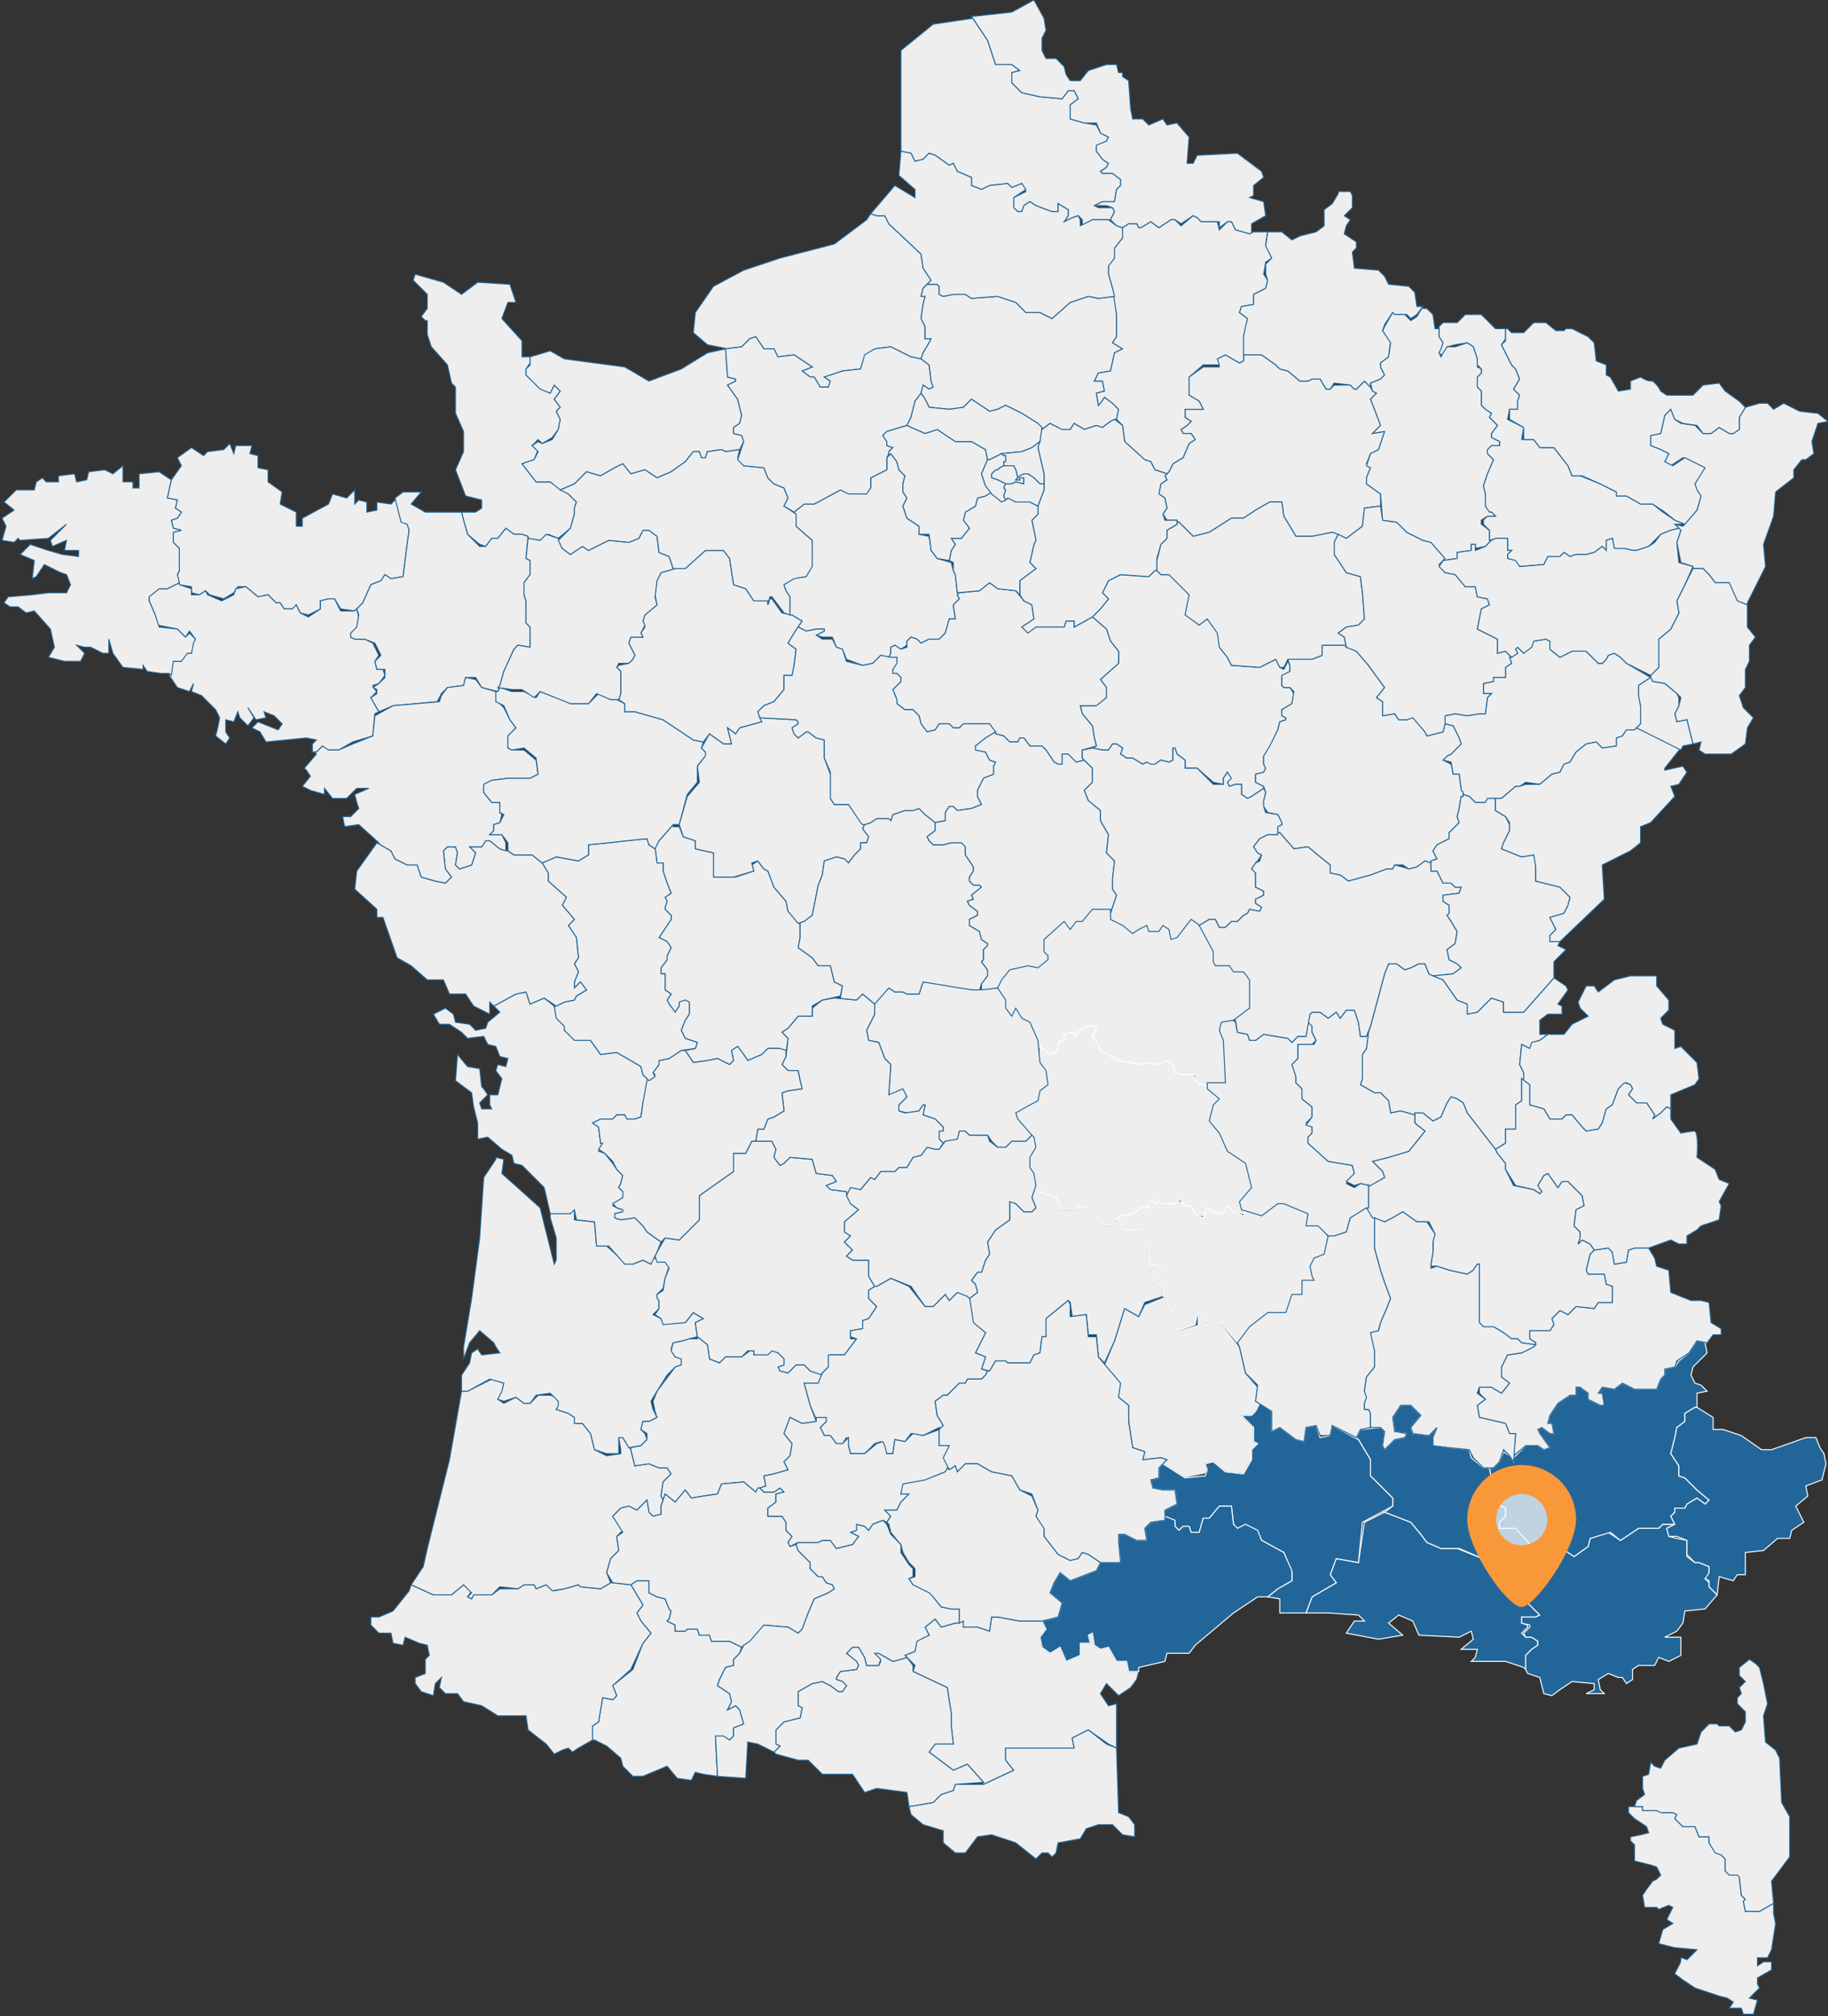 <?xml version="1.0" encoding="UTF-8"?> <svg xmlns="http://www.w3.org/2000/svg" xmlns:xlink="http://www.w3.org/1999/xlink" version="1.1" id="Calque_1" x="0px" y="0px" viewBox="0 0 907 1000" style="enable-background:new 0 0 907 1000;" xml:space="preserve"><rect x="0" y="0" width="907" height="1000" fill="#333333" stroke="none"/> <style type="text/css"> .st0{fill:#EEEEEE;stroke:#226699;stroke-width:0.5;} .st1{fill:#226699;stroke:#FFFFFF;stroke-width:0.5;} .st2{fill:#EEEEEE;stroke:#FFFFFF;stroke-width:0.5;} .st3{opacity:0.71;fill:#FFFFFF;} .st4{fill:#F89838;} </style> <path id="dep_2a" class="st0" d="M808,896v3l3,3l6,4l1,3l-4,1l-5,1v2l2,2v8l8,2l3,1l2,4l-2,2l-2,1l-3,4l-2,3l1,6h6l1,1l5-2l2,1l-3,6 l3,2l-5,3l-2,7l8,2l11,1l-5,5c0,0-2-1-3-1v1c0,2-3,6-3,7l4,3l6,4l12,4l4,1l3,2l-2,3h6l1,3h5l2-7l-4-1l5-5l-1-2v-3l7-4v-4h-4l-3,2v-4 h5l2-4l2-13l-1-5v-5l-7,4h-7l-1-5l1-1l-2-2l-1-9l-1-2h-4l-2-1v-6l-2-2l-2-1l-4-5v-3h-5l-2-5h-6l-4-4l1-2l-2-1h-5l-2-1h-8v-2h-4H808z "></path> <path id="dep_2b" class="st0" d="M868,823l-5,4v4l3,3l-3,3l1,3l-2,2v3l4,4v5l-2,4l-3,1l-3-3h-5l-1-1h-4l-4,4l-2,6l-9,2l-7,6l-2,4 l-3-1l-2-2l-1,6l-3,1v6l1,3l-4,3l-1,3h4v2h7l2,1h6l2,1l-1,2l4,4h6l2,5h5v3l3,5l3,1l2,2v6l2,2h4l1,1l1,9l2,2l-1,1l1,5h7l7-4l-1-11 l9-12v-20l-4-7l-1-22l-2-4l-5-4l-1-13l2-6l-2-10l-2-8l-2-2L868,823z"></path> <path id="dep_13" class="st1" d="M687,750l-10,5l-3,20l-11-2l-3,8l3,4l-12,7l-3,8h11l15,1l3,3h-5l-4,6l16,3l12-2l-7-6l5-4l7,3l3,7 l20,1l6-3l1,4l-6,5h8l-1,4l-2,2h17l9,3l1,1v-7l3-3l3-2v-2l-3-2h-3l-2-2l3-3v-1l-3-1v-3h7l2-1l-6-6v-7l-4-3l3-7l8-5l-6-4l-4,3l-10,3 l-7-1l-15-6h-8l-7-3l-3-4l-5-6L687,750h-1H687z"></path> <path id="dep_84" class="st1" d="M700,697h-5l-4,6l1,7l6,1l-1,2l-5,1l-5,5l-1-2l1-7l-2-2l-10,1l-2,4l1,1l6,10v8l11,11v4l-4,3l13,5 l5,6l3,4l7,3h9l14,6l8,1l9-3l4-3l1-2l-7-9h-9v-3l3-3v-4l-6-3l-1-5l4-2v-4l-4-1l-1-5h-3l-6-5l-1-4l-10-1l-7-1l-1-4l2-5l-4,4l-8-1 l-1-3l5-6L700,697z"></path> <path id="dep_83" class="st1" d="M831,756h-6l-2,2h-10l-9,6l-6-4l-9,3l-1,4l-7,5l-12-8l-9,3l-1,2l7,4l-8,6l-4,6l4,3v7l6,6l-2,1h-7v3 l4,1v1l-3,3l1,2h3l3,2v2l-3,2l-3,3v7l1,2l6,2l2,8l4,1l4-3l6-4l11,1v3l-4,2h9l-2-2l-1-5l5-3l5,2h2l2,3l3-2v-5l3-2h8l2-4l5,2l6-3v-9 h-8l6-3l3-4l1-6l10-1l6-7l-4-4v-2l-2-2l2-2v-4l-5-2h-2l-4-3v-8l-5-1l-4-1l-1-4L831,756z"></path> <path id="dep_04" class="st1" d="M842,665l-4,6l-5,4l-2,3l-5,1v3l-2,2l-2,5h-11l-6-3l-4,3l-6-1l-2,3h2v6h-1l-6-3v-3l-4-3h-2v4h-3 l-6,4l-4,6l-1,4h2l1,5h-2l-4-3l-2,1l1,2l5,7l-3,1l-3-2h-6l-6,6v2l-2-3l-3-2l-2,5l-3,3h-2l1,5l4,1v4l-4,2l1,5l6,3v4l-3,3v3h8l8,9l9-3 l12,8l7-5l1-4l10-3l5,4l9-6h10l2-2h6l-2-4l2-2v-2h5l1-2l5-3l4,3l2-2l-6-5l-6-6l-3-1v-5l-4-6l2-8l1-5l4-3v-4l5-3h1v-7l5-1l-3-3l-3-1 l-2-4l1-4l7-7l-1-5h1L842,665z"></path> <path id="dep_06" class="st1" d="M842,698h-1l-5,3v4l-4,3l-1,5l-2,8l4,6v5l3,1l6,6l6,5l-2,2l-4-3l-5,3l-1,2h-5v2l-2,2l2,4l-4,2l1,4 h4l5,2v7l4,4h2l5,2v3l-2,3l2,1v3l4,4l1-9l7,2l2-3h4v-11l9-1l7-6h6l1-4l6-4l-4-8l6-5l-1-5l8-3l2-8l-1-5l-2-3l-2-5h-5l-17,6h-5l-10-7 l-9-3h-5v-6L842,698z"></path> <path id="dep_05" class="st0" d="M811,619l-3,1l-1,6l-6,1l-1-6l-2-2l-7,1l-2,2l-2,8l1,2h8l1,5l3,1v8h-7l-2,3l-9-1l-4,4l-4-2l-4,4 l1,3l-2,3h-10v4l3,2l-1,2l-6,3l-7,1l-3,6v5l4,3l-4,5l-5-3h-6v3l3,3l-4,3l1,6l13,3l2,5h3l-1,11l6-5h6l3,2l3-1l-5-7l-1-2l2-1l4,3h2 l-1-5h-2l1-4l4-6l6-4h3v-4h2l4,3v3l6,3h2l-1-6h-2l2-3l6,1l4-3l6,3h11l2-5l2-2v-3l5-1l1-3l6-4l4-6l5,1l3-4h4v-3l-5-3l-1-10l-4-1h-5 l-10-4l-1-11l-6-2l-1-4l-3-5H811z"></path> <path id="dep_48" class="st0" d="M578,643l-10,4l-3,6l-7-4l-5,16l-5,12l7,9v7l5,4v8l2,13l6,2l-1,4l9-1l3,1l-2,2l11,7l10-2l1-2l-1-3 l4-1l6,5l9,1l4-7v-5l3-3l-2-1v-7l-6-6h5l2-2l2-4l-2-1l1-7l-6-7l-3-13l-9-12l-7,2l-1-6h-4v5l-10,3L578,643z"></path> <path id="dep_03" class="st2" d="M542,451l-5,6h-3l-3,4l-3-4l-10,9v6l2,2v2l-5,4l-5-1l-9,2l-4,5l-2,4l4,6v4l3,4l2-4l3,5l4,2l4,9v3 l6,4l3-1l2-6h2v-3l4-1l1,2l5-5h5l1,2l-2,3l3,5l1,2l9,5l12,2h3l5,1l4-3l3,2l1,4l4,1h6l1,4l5,2v-2h9l-1-21l-2-5l1-4l6-1l8-6v-14l-3-4 h-5l-2-3h-7l-1-2v-5l-8-14l-3-2l-7,9l-3,1l-1-5l-3-2l-2,3h-5l-1-3l-4,2l-3,2l-5-4l-6-3v-5H542z"></path> <path id="dep_30" class="st1" d="M625,696l-2,4l-2,2h-5l6,6v7l2,1l-3,3v5l-4,7l-9-1l-6-5l-4,1l1,3l-1,3l-10,1l-11-7l-2,2v5l-4,1l1,4 l5,1h6l1,7l-6,3v4l5,2v2l2,2l2-2h3l1,3h4l2-7h3l5-6h6l1,9l2,3l4-2l6,3l2,4l11,6l4,10v4l-7,4l-5,4l6,1v7h8h5l3-8l12-7l-3-4l3-8l11,2 l2-20l15-8v-4l-11-11v-8l-6-10l-13-7l-1,5l-5,1l-2-6l-5,1l-1,7l-4-1l-8-6l-4,2v-10L625,696z"></path> <path id="dep_11" class="st0" d="M492,802l-1,7l-6-2h-7v-3l-4,1l-7,2l-3-4l-5,4l2,4l-6,2l-1,6l-5,2l5,5l-1,3l17,8l2,13v6l1,9h-9 l-3,4l12,9l7-3l8,9l-1,1h1l15-7l-4-5v-6h34l-1-5l8-4l10,7l4,2v-10v-12l-4,1l-4-6l3-5l6,6l6-4l3-4l1-4h-5l-1-5h-5l-4-7l-4,1l-3-2 l-1-6l-2,1l1,4h-5v6l-7,3l-3-7l-5,3l-4-3l-1-5l3-4l-2-4h-11l-11-2H492z"></path> <path id="dep_34" class="st1" d="M605,747l-5,6h-3l-2,7h-4l-1-3h-3l-2,2l-2-2v-3l-5-2v2l-7,1l-3,3l1,6h-5l-6-3h-3v4l1,10h-10l-2,4 l-13,5l-5-4l-3,5l-2,5l6,5l-2,7l-8,2l2,4l-3,4l1,5l4,3l5-3l3,7l7-3v-6h5l-1-4l2-1l1,6l3,2l4-1l4,7h5l1,5h5v-2l13-3l1-4h11l3-4l19-16 l12-8h5l5-4l7-4v-5l-4-9l-11-6l-2-5l-6-3l-4,2l-2-2l-1-9H605z"></path> <path id="dep_66" class="st0" d="M540,858l-8,4l1,5h-34v6l4,5l-15,7h-2h-12l-1,3l-6,2l-4,4l-12,2l1,4l6,5l10,3v6l6,5h5l6-8l7-1l12,4 l10,8l3-3h3l2,2l2-2l1-5l11-2l3-5l6-2h7l5,5l6,1v-6l-3-4l-5-2l-1-32l-5-2L540,858z"></path> <path id="dep_15" class="st0" d="M513,590l-1,4l2,5l-2,2h-4l-4-4l-3-2v10l-7,5l-4,6l1,6l-2,3l-2,6h-2l-3,4l2,2l1,4l-4,3l1,12l7,5 l-5,10l5,2l-2,6l4,1l3-5h5l1,1h11l2-4l3-1l1-8h2v-9l11-9l1,1l1,7l7-1l1,10h4l1,11l3,3l5-11l5-16l7,4l3-7l9-3v-3l-2-3l-4-2l2-3l-2-2 h2l3-2l-4-1l-2-2l-1-7l-2-2l-2-6h-8l-2-5h-2l-2,3l-5-1l-5-7l-2-1l-4-2l-2,3h-6l-3-7L513,590z"></path> <path id="dep_43" class="st2" d="M572,595l-2,2v2h-4l-4,3l-6,1l-2,2h1l2,5h8l2,6l2,2l1,7l1,2l5,1l-3,2h-2l2,2l-2,3l4,2l2,3v3h1l6,17 l9-3l1-5h4l1,6l7-2l8,10l6-8l9-7h9l3-9h5l1-7h5l-1-2l-1-5l2-4l5-2l2-8l-5-6h-6l1-6l-11-5h-4l-8,6l-8-2l-1,2l-5-2l-3-3l-2,4l-5-1 l-3-2l-2,5l-4-2l-2-4h-3l-2-2l-4,1h-5l-2-1l-2,1L572,595z"></path> <path id="dep_63" class="st2" d="M538,509l-5,5v-2l-5,1v3h-2l-2,6l-3,1l-5-4v8l3,4l1,7l-4,3l-1,5l-4,2l-7,4l1,3l8,9l1,5l-3,5v5l2,3 l1,6l-1,2l11,4l3,6h6l2-2l4,1l2,1l5,7l5,1l2-3h1l2-2l6-1l4-3h4v-3l2-1l1,2l2-1l2,1h5l4-2l2,3h3l2,4l4,1l2-4l3,2l5,1l2-4l3,3l5,1l1-1 l-2-1l-1-4l6-7l-3-12l-9-6l-4-9l-5-6l2-8l3-3l-6-5v-1l-5-2l-2-4h-5l-4-1l-1-4l-3-2l-4,2l-5-1l-4,1l-11-2l-9-5l-1-3l-3-4l2-4l-1-1 H538z"></path> <path id="dep_65" class="st0" d="M316,784l-3,2l6,10l-3,4l2,4l5,6l-4,5l-5,13l-10,8l2,5l-2,2l-5-1l-2,12l-3,2v7h1l6,3l7,6l1,4l5,5h5 l12-5l5,6l7,1l2-4l4,1l7,1l-1-19h4l3,1l2-2v-4l5-2l-2-7l-2-2l-4,2l2-4l-1-4l-6-4l1-3l3-6l4-1v-3l3-3l1-3l-6-3h-9l-1-3h-5l-1-3h-5 l-1,1h-5v-3l-4-2l1-1l1-4l-1-1l-2-5l-4-1l-4-2v-6H316z"></path> <path id="dep_64" class="st0" d="M303,785l-5,3l-10-1l-1-1l-7,2l-5,1l-4-3l-5,2l-1-2h-5l-3,2h-9l-4,3h-9l-1,2l-2-1l2-3l-4-3l-6,5h-9 l-11-5l-1,3l-8,10l-7,3h-4v4l4,4h6l1,5l5,1l1-4l7,3l4,1l1,5l-2,2v7l-5,2v3l3,4l6,2l1-6l3-3l-1,5l3,3h6l3,4l9,2l8,5h14l1,7l9,7l4,5 l4-2l3-1l2,2l3-2l7-4v-7l3-2l2-12l5,1l2-2l-2-5l9-8l6-13l4-5l-5-6l-2-4l3-4l-6-10l-9-1H303z"></path> <path id="dep_40" class="st0" d="M244,684l-12,6h-3l-6,34l-8,32l-3,12l-2,9l-6,9l11,5h9l6-5l4,4l-2,2l2,1l1-2h9l4-4l9,1l3-2h5l1,2 l5-2l3,3l6-1l7-2l1,1l10,1l5-3l-2-5l2-7l4-4l-1-7l3-3l-5-7l4-4l4-1l4,2l5-5l1,6l2,2l4-1v-4l1-3l-1-2l1-7l4-4l-2-3h-4l-5-2l-7,1l-2-8 l-4-6h-2l1,6v2l-7,1l-6-3l-2-8l-4-5h-3l-1-3l-3-2l-6-2l2-2v-2l-2-2l-3-1h-6l-4,4h-3l-4-3l-6,3l-3-2l2-3l1-5L244,684z"></path> <path id="dep_33" class="st0" d="M246,575l-6,9l-2,30l-4,30l-4,24v6l3-8l5-6l7,6l1,2l2,3l-9,1l-2-3l-3,2l-1,5l-4,6v8h3l11-6l7,2 l-1,4l-2,4l3,1l6-2l4,3h3l3-4l7-1l2,2l2,2v2l-1,2l6,2l3,2v3h4l4,5l2,8l6,2h6v-2v-6h2l3,5l6-1l3-3l-1-3l-2-2l1-4h3l4-2l-2-4l-1-4l3-5 l5-8l4-4l3-1v-4h-3l-2-4l1-3l5-1l3-1l4-1l-1-7l4-2l-5-3l-4,5h-11l-1-2l-4-2l3-3v-4l-1-2v-1l3-3l1-5l2-6l-2-3h-4l-2-2l-1,4l-4-2l-5,2 l-4-1l-9-8h-5l-1-12l-10-1v-5l-2,1h-10v3l3,10v11l-1,2l-2-8l-5-20l-19-17l1-7l-4-1V575z"></path> <path id="dep_24" class="st0" d="M373,566l-3,6h-6v9l-17,12v12l-7,7l-3,3l-7-1l-4,7l-1,2l1,3h4l2,3l-2,5l-1,6l-3,2v2l1,1v4l-2,3l3,2 l1,3l11-1l4-5l5,3l-4,2l1,7l5,4l1,7l5,2l3-3h8l3-3h3v3h8l1-2h3l3,3v3l-3,1l1,2l4,1l4-4h4l3,3l5,2l1-1l3-3l1-6h7l6-8h-3v-4l6-1v-4 l3-1l4-6l-4-4v-4l3-2l-3-5v-8h-8l-3-2l3-3l-4-4l3-3l-3-2v-5l7-6l-4-3l-2-6l-8-1l-2-2l5-2l-2-3l-8-1l-2-7l-11-1l-3,3l-2,1l-3-4l1-4 l-2-4H373z"></path> <path id="dep_47" class="st0" d="M346,664h-4l-3,1l-5,1l-1,4l2,3l3,1v3l-3,1l-3,4l-6,8l-2,5l1,5l1,3l-4,2h-3l-1,4l3,2v3l-3,3l-5,1v1 l2,8l7-1l5,2h4l2,3l-4,4l-1,7l1,2l1-3l5,4l5-6l3,4l6-1l7-1l2-5l11-1l6,5l2-2l3-1l-1-5l5-1l7-2l-2-4l3-3l1-6l-4-5l3-8l6,3l7-1l-3-8 l-3-11h7l2-4l-6-2l-3-3h-4l-4,4l-4-1l-1-2l3-1v-3l-3-3l-3-1l-2,2h-7v-2h-2l-4,3h-8l-3,3l-5-2l-1-7l-5-4V664z"></path> <path id="dep_46" class="st0" d="M442,634l-7,4h-1l-3,2v4l4,4l-4,6l-3,1v4l-6,1v3l3,1l-6,8h-8v6l-3,3l-2,5h-7l3,11l3,7l4-1l1,2l-3,3 l2,4h3l3,4h3l2-3l1,1v3l1,4h7l5-5l3-1l1,2l2,4h3l1-7l5,1l3-4l6,1l8-4v1l2-2l-3-5l-1-7l4-3h2l6-6h3l1-2h7l2-2l1-2l-3-1l2-6l-5-2l5-10 l-6-5l-2-13l-6-2l-4,4l-2-3l-6,6h-4l-8-10L442,634z"></path> <path id="dep_09" class="st0" d="M423,817l-2,2l-1,1l5,4l1,2l-1,2l-8,1l-2,3v1l3,1l2,2l-2,3h-2l-4-3l-4-2l-5,1l-7,4v7l2,1l-1,5l-8,2 l-4,4v7l2,1l-3,3l1,1l11,3h5l7,7h15l6,9l6-2l15,2l1,7l12-2l4-4l6-2l1-3l14-1l-8-9l-7,3l-12-9l3-4h9l-1-9v-6l-2-13l-17-8v-3l-3-4 l-3,1l-4,1l-7-4h-2l3,4l-1,2h-6l-1-4l-3-5H423z"></path> <path id="dep_32" class="st0" d="M369,735l-11,1l-2,5l-7,1l-6,1l-3-4l-5,6l-5-4l-2,6v4l-4,1l-2-2l-1-6l-5,5l-4-2l-4,1l-4,4l5,8l-3,2 l1,7l-4,4l-2,7l3,5l9,1l3-2h6v6l4,2l4,1l2,5l1,1l-1,4l-1,1l4,2v3h5l1-1h5l1,3h5l1,3h9l6,3l1-1l4-2l6-8l12,1l5,3l2-2l3-8l3-7l7-3l3-2 l-1-2l-3-1l-2-3h-2l-4-4v-3l-6-6l-1-3l-3,1l-1-2l2-3l-3-3v-4l-2-3h-7v-4l4-3v-4l4-1l-2-2l-3,2h-5l-2-2h-1l-1,2L369,735z"></path> <path id="dep_31" class="st0" d="M438,754l-5,2l-2,3l-2-2l-4-1v3l-3,1l4,2l-3,4l-8,2l-3-4h-4l-2,1h-10l-1,1l1,3l6,6v3l4,4h2l2,3l3,1 l1,2l-3,2l-7,3l-3,7l-3,8l-2,2l-5-3l-12-1l-7,8l-3,2l-2,4l-3,3v3l-4,1l-3,6l-1,3l6,4l1,4l-2,4l4-2l2,2l2,7l-5,2v4l-2,2l-3-2h-4l1,20 l14,1l1-18l5,1l8,4l3-3l-2-1v-7l4-4l8-2l1-5l-2-1v-7l7-4l5-1l4,2l4,3h2l2-3l-2-2l-3-1v-1l2-3l8-1l1-2l-1-2l-5-4l1-1l2-2h3l3,5l1,4h6 l1-3l-3-3h2l7,4l4-1l3-1l-1-1l5-2l1-5l6-3l-2-4l5-4l3,4l7-2h2v-7h-4l-5-1l-4-5l-2-3l-8-3l-2-3l2-1v-4l-2-2l-4-6v-4l-1-1l-4-4l-2-5 L438,754z"></path> <path id="dep_82" class="st0" d="M392,703l-3,8l4,5l-1,6l-3,3l2,4l-7,2l-5,1l1,5l-3,1l2,2h5l3-2l2,2l-4,1v4l-4,3v4h7l2,3v4l3,3l-2,3 l1,2l4-2h10l2-1h4l3,4l8-2l3-4l-4-2l3-1v-3l4,1l2,2l2-3l5-2l2,1l2-3l-3-3h6l2-4l4-4h-4l2-5l11-2l4-2l5-2l2-2l-2-5l3-6h-6v-8l-8,3 l-5-1l-4,4l-5-1l-1,7h-3l-1-4l-1-2l-3,1l-6,5h-7l-1-4v-3v-1l-3,3h-3l-3-4h-3l-2-4l3-3v-2h-5v2l-7,1L392,703z"></path> <path id="dep_12" class="st0" d="M530,645l-11,9v9h-2l-1,8l-3,1l-2,4h-11l-1-1h-5l-3,5h-1l-1,2l-2,2h-7l-1,2h-3l-6,6h-2l-4,3l1,7 l3,5l-2,2v8h5l-3,6l3,6l3-2l1,3l4-4h6l7,4l10,2l4,7l6,2l3,8l-1,3l4,7v3l7,9l6,3l4-1l2-3l3,1l6,4h10l-1-11v-3h3l6,3h5l-1-6l3-3l7-1 v-5l6-3l-1-7h-6l-5-1l-1-4l4-1v-5l4-4l-3-1l-9,1l1-4l-6-2l-2-13v-8l-5-4l1-7l-11-13l-1-10h-4l-1-11l-8,1v-6L530,645z"></path> <path id="dep_81" class="st0" d="M485,726h-6l-4,4l-1-3l-3,2l-1-1l-1,2l-5,2l-5,2l-11,2l-1,5h4l-4,4l-2,4h-6l3,3l-2,3l1,1l1,4l4,5 l1,1l1,4l3,5l3,3v4l-3,1l2,3l8,4l2,2l4,5l5,1h4v7l2-1v3h7l6,2l1-7h3l11,2h11l8-2l2-7l-6-5l2-5l3-5l5,4l13-5l2-4l-6-4l-3-1l-2,3l-4,1 l-6-3l-7-9v-4l-4-6l1-3l-3-7l-6-3l-4-7l-10-2L485,726z"></path> <path id="dep_01" class="st0" d="M693,478h-4l-2,5l-7,26l-1,3l-1,8l-2,3v12l-1,3l7,4h3l4,4l1,6l5-1l7,2v-1h4l5,4l4-2l3-7l2-3l3,1 l3,2l2,5l14,18l5-3v-7h5v-12l3-2v-11l1,1v-4l-2-4l1-10l4,2l2-3l3-1l4-3h-4v-7l4-3h7v-4l-2-1l5-7l-1-2l-6-4l-15,17h-10v-5l-6-2l-7,7 l-5,1v-5l-5-2l-7-10l-7-3l-2-5h-3l-4,2l-3,1L693,478z"></path> <path id="dep_38" class="st0" d="M720,544l-2,3l-3,7l-4,2l-5-4h-4v5l5,4l-8,10l-10,3l-8,2l5,5l1,3l-8,4v11h-1l2,5l7,2l4-2l5-3l7,5h6 l3,6l-1,3v6l-1,6v1h3l6,2l9,2l3-2l2-3h1v29l2,2h5l5,3l4,3h3l2,2l7,1v-1l-3-2v-4h10l2-3l-1-3l4-4l4,2l4-4l9,1l2-3h7v-8l-3-1l-1-5h-8 l-1-2l2-8l2-2l-2-3l-4-2l-2,2l1-3v-3l-3-3l1-8l4-2l-1-5l-7-7h-3l-2,3l-5-7l-2,1l-3,5l2,3l-1,1l-3-2l-10-2l-4-8v-3l-4-5l-1-2l-14-18 l-2-5l-3-2L720,544z"></path> <path id="dep_74" class="st0" d="M809,484l-8,2l-8,6l-2-3h-4l-4,8l1,3l4,4l-8,4l-4,5h-8l-4,3l-4,1l-1,3l-4-2l-1,10l2,4v4l3,2v10l7,2 l3,5h6l2-2h3l5,6l2,2l6-1l2-3l2-7l3-2l3-8l4-3l2,1l1,2l-2,3l4,4h5l4,6l-1,2l4-3l3-3l2,1v-7l12-5l2-3l-1-8l-8-8l-3,1v-9l-6-3l-1-3 l4-4v-5l-6-7v-5H809z"></path> <path id="dep_42" class="st0" d="M612,506l-6,1l-1,4l2,5l1,21h-9v3l6,5l-3,3l-2,8l5,6l4,9l9,6l3,12l-6,7l1,4l10,3l8-6h3l12,5l-1,6h6 l5,5h3l6-2l2-7l9-5v-11h1l-5-1l-3,2l-4-2l4-5l-1-4l-12-2l-10-9v-3l2-2v-3l-3-2l3-3v-5l-5-4v-5l-3-3v-4l-2-5l3-3v-7h7l2-2l-2-4v-4 l-2-1l-1,7h-4l-3,3l-2-2l-12-2l-4,3h-3l-1-3l-5-1l-1-5L612,506z"></path> <path id="dep_69" class="st0" d="M672,501h-4l-3,4l-2-3l-4,3l-4-3h-4l-1,1l-1,4l2,2v3l2,4l-1,2h-8v7l-3,3l2,6v3l3,3v5l5,4v5l-3,4 l3,1v3l-2,2v3l10,9l12,2l1,4l-4,4l4,2l3-1l5,1l7-4l-1-3l-5-5l8-2l10-3l8-10l-5-4v-4l-7-2l-5,1l-1-6l-4-4h-3l-7-4l1-3v-12l2-3l1-8 l-1,2h-3l-1-7L672,501z"></path> <path id="dep_73" class="st0" d="M755,535v11l-3,2v12h-5v7l-5,3l1,2l4,5v3l5,8l9,2l3,2l1-1l-2-3l3-5l2-1l5,7l2-3h3l7,7l1,5l-4,2 l-1,8l3,3v3l-1,3l2-2l4,2l2,3l7-1l2,2l1,6l6-1l1-6l3-1h7l11-4l4,2h4v-4l5-3l2-2l9-3l1-7l-1-2l5-9l-5-2l-2-5l-9-6c0,0,1-11-1-13 c-2,0-7,1-7,1l-5-7v-5l-2-1l-3,3l-4,3l1-2l-4-6h-5l-4-4l2-3l-1-2l-3-1l-3,3l-3,8l-3,2l-2,7l-2,3l-6,1l-2-2l-5-6h-3l-2,2h-6l-3-5 l-7-2v-10L755,535z"></path> <path id="dep_07" class="st0" d="M678,599l-8,5l-2,7l-6,2h-3l-2,9l-5,2l-2,4l1,5l1,2h-6v7h-5l-3,9h-9l-9,7l-6,8l1,2l3,13l6,6l-1,8 l8,5v10l4-2l8,6l4,1l1-7l5-1l2,5h5l1-5l12,6l2-4l5-1v-7l-1-2h-2v-3l2-3l-2-3l1-7l4-5v-8l-1-9l3-1l1-4l3-7l2-5l-3-8l-2-6l-3-11v-15 h-1L678,599z"></path> <path id="dep_26" class="st0" d="M696,601l-5,3l-4,2l-5-2v15l3,11l2,6l3,8l-2,5l-3,7l-1,4l-4,1l2,9v8l-4,5l-1,7l1,3l-1,3v3h2l1,2v7 h5l2,2l-1,7l1,2l5-5l5-1l1-2l-6-1l-1-7l4-6h5l5,5l-5,6l1,3l8,1l4-4l-2,5v4l8,1l10,1l2,4l5,5h5l3-3l2-6l3,3l2,3l1-14h-3l-2-5l-13-3 l-1-6l4-3l-4-3l1-3h6l5,3l4-5l-4-3v-5l3-6l7-1l6-3l1-1l-7-1l-2-2h-3l-4-3l-5-3h-5l-2-2v-29h-1l-2,3l-3,2l-9-2l-6-2l-3,1v-2l1-6v-5 l1-4l-4-6h-5L696,601z"></path> <path id="dep_17" class="st0" d="M261,492l-5,1l-11,6l3,3l-6,5l-1,3l-5,1l-3-3l-7-1l-1-4l-4-3l-6,3l3,5h5l6,4l3,3l8-1l2,4l4,1l2,5 l4,1l-1,4l-4-1l-1,3l3,4l-2,8h-4v5l1,2h-5l-1-3l4-4l-2-3l-1-1l-1-9l-6-1l-5-6l-1,13l8,6l1,7l2,8v8l5-1l7,6l5,3l1,4l4,1l11,11l3,13 h10l2-2l1,5l9,1l1,12h6l8,9h4l5-2l4,2l3-6l2-5l-7-5l-2-3l-4-4l-7,1l-3-1v-2l4-1v-1l-3-1l-2-1l5-4v-3l-2-2l1-2l1-4l-3-3l-2-3l-4-5 l-3-1l2-4h-1l-1-8l-3-2l4-2h6l2-2h4l1,2h4l3-1l1-7l3-11l-3-3l-1-4l-5-3l-7-4l-8,1l-5-7h-7l-6-5v-2l-4-5l-1-5l-5-4l-7,3L261,492z"></path> <path id="dep_19" class="st0" d="M476,561l-1,3l-6,2l-3,4h-2l-4-1l-3,4l-4,1l-3,5h-4l-2,2h-7l-3,4l-2-1l-5,6l-5-2l-2,5l2,4l4,3l-7,6 v5l3,2l-3,3l4,4l-3,3l3,2h8v8l3,5h1l7-4l10,4l7,10h4l6-6l2,3l4-4l5,2l1,1l4-3l-1-4l-2-2l3-4h2l2-6l2-3l-1-6l4-6l7-5v-9l3,1l4,4h4 l2-2l-2-5l2-6l-1-6l-2-3v-5l3-5l-1-5l-1-1l-3,3h-7l-3,3h-4l-4-3l-1-3h-9l-2-2H476z"></path> <path id="dep_23" class="st0" d="M458,487l-2,6h-6l-2-1h-4l-3-2l-7,7v6l-4,8l1,5l5,1l3,8l3,3l-1,15l7-2l2,3l-4,4v3l4,1l6-1l2-3h1 l-1,5l6,2l4,4v2h-2v4l2,2l1-1l6-1l1-4h3l2,2h9l2,3l3,3h4l3-3h7l3-3l-7-8l-1-3l7-4l4-2l1-5l4-3l-1-7l-3-4l-1-11l-4-9l-4-2l-3-5l-2,4 l-3-4v-4l-4-6l-12,1l-7-2L458,487z"></path> <path id="dep_87" class="st0" d="M428,493l-3,3l-10-1h-1l-6,1l-5,4v4h-7l-5,6l-3,2l3,3l-1,9l-2,4l3,3h5l1,5l1,4l-7,1l-3,1l1,9l-5,3 l-3,1l-2,5h-3l-1,6h8l2,4l-1,4l3,4l2-1l3-3l11,1l2,7l8,1l2,3l-5,2l2,2l8,1v2l2-4l5,1l5-6l2,1l3-4h7l2-2h4l3-5l4-1l3-4l4,1h2l2-3 l-2-2v-4h2v-2l-4-4l-6-2l1-5h-1l-2,3l-7,1l-3-1v-3l4-4l-2-4l-7,3l1-15l-3-3l-3-8l-5-1l-1-5l4-8v-6v1L428,493z"></path> <path id="dep_86" class="st0" d="M334,409l-7,8l-2,3l1,8h3v4l2,6l2,5l-3,2l1,2l-1,3v1l3,3v2l-2,3l-4,6l4,2l2,3l-2,4v2l-3,4v3h2v8 l3,2l-2,3l1,2l3,4l2-3v-1l3-2l2,2v5l-2,3l-2,5l2,4l6,2l-1,3l-5,1l4,6l7-1l5-1l6,3l2-2l-1-5l3-2l3,4l2,3l7-3l3-3h6l3,2l1-7l-3-3l3-2 l5-6h7v-5l5-3l9-2l1-5l-4-2l-2-8h-6l-3-4l-7-5l1-5v-7l-6-6l-1-5l-6-7l-3-8l-2-1l-3-4l-3,2l1,3l-9,3h-11v-5v-7l-9-2v-4l-6-2l-2-5h-3 V409z"></path> <path id="dep_16" class="st0" d="M366,519l-3,2l1,5l-2,2l-6-3l-5,1l-7,1l-4-6h-2l-6,4l-5,1v2l-3,4l1,1l-4,3l-2,11l-1,7l-3,1h-4l-1-2 h-4l-2,2h-6l-4,2l3,2l1,8h1l-2,3l3,2l4,4l2,4l3,3l-1,4l-1,2l2,2v3l-5,3l2,2l3,1v1l-4,1v2l3,1l7-1l4,4l2,3l7,5l2-2l7,1l3-3l7-7v-12 l17-12v-9h6l3-6h2l1-6h3l2-5l3-1l5-3l-1-9l3-1l7-1l-1-4l-1-5h-5l-3-3l2-4v-3l-3-1h-6l-3,3l-7,3l-2-3L366,519z"></path> <path id="dep_79" class="st0" d="M321,416l-10,1l-9,1l-10,1v5l-5,3l-11-2l-7,3l3,5v4l9,8l-2,4l6,7l-3,3l4,6l1,10l-2,3l2,4l-2,5v3 l3-3l3,4l-5,3l-1,2l-5,1l-4,2h-1l1,6l4,4v2l5,5h8l5,7l8-1l7,4l5,3l1,4l3,3l3-2l-1-2l3-4v-2l5-1l6-4l7-1l1-3l-6-2l-2-4l2-5l2-3v-6 l-2-1l-3,1v2l-2,3l-3-4l-1-2l2-3l-3-2v-8h-2v-3l3-4v-2l2-4l-2-3l-4-2l4-6l2-3v-2l-3-3v-1l1-3l-1-2l3-2l-2-5l-2-6v-4h-3l-1-8v1l-3-2 L321,416z"></path> <path id="dep_22" class="st0" d="M114,220l-3,3l-8,1l-2,2l-6-4l-7,5l2,4l-5,7l-2,9l5,1l-1,4l3,2l-2,3l-3,1l1,4l4,1l-4,1v5l3,3v11 l-1,2l1,5l6,1v3l4,1l3-2l2,2l7,2l5-3l2-3h4l6,5l5-1l4,4h2l2,3h5l1-2l2,4l4,1l6-3v-4l4-1h3l3,5l7,1l4-4l4-9l5-2l2-3l3,2l6-1l2-16l1-7 l-1-4l-3-1l-2-11l-3,3l-7-1v4l-5,1v-5l-4-1l-2,2v-7l-4,4l-7-2l-2,5l-13,7v4h-3v-7l-8-4l1-6l-7-5v-6l-5-1v-6l-4-1l1-4h-8l-1,4 L114,220z"></path> <path id="dep_85" class="st0" d="M241,417l-2,3h-6l3,3l-2,6l-6,2l-2-2l1-6l-1-3h-4l-2,2l1,9l3,4l-3,3l-5-1l-7-2l-2-6h-5l-6-3l-2-4 l-7-4l-10,14l-1,9l11,10v4h3l7,20l7,4l8,7h8l3,7h8l4,6l8,4v-6l2,2l11-6l5-1l2,6l7-3l6,4l4-2l5-1l1-2l5-3l-3-4l-3,3v-3l2-5l-2-4l2-3 l-1-10l-4-6l3-3l-6-7l2-4l-9-8v-4l-3-5l-5-4h-9l-3-2l-4-1l-5-4H241z"></path> <path id="dep_50" class="st0" d="M206,136l-1,3l7,7v7l-3,4l2,2h1v7l2,6l8,9l2,9l2,2v13l4,9v10l-4,9l5,13l8,2v4l-3,2h-7l1,4l2,7l6,5 l3,1l3-4h3l4-5l4,3h4l3,1v1l6,1l4-3l5,2l6-5l2-7v-3l1-3l-4-4l-9-6h-7l-7-9l6-2l2-5l-3-2l3-3l2,2l5-3l3-4l1-5l-2-4l2-2l-3-4l3-4l-3-3 l-2,4l-5-3l-7-6v-3l2-3v-3h-4v-8l-10-11l3-8h4l-3-9l-16-1l-8,6l-9-6L206,136z"></path> <path id="dep_56" class="st0" d="M89,289l-6,3h-4l-5,3v3l3,7l1,5l10,2l4,4l2-3l3,4l-2,2v5h-3l-2,4h-4l-2,7l4,6l6,2l2-4l-1,4l5,2l7,7 l2,4l-1,5l-1,4l5,4l2-3l-2-3v-6l4,1l2-5l1,3l4,4l3-4l-3-5l4,6l5-1l-1-3l5,2l4,4l-2,3l-5-2l-5-2l-3,3l4,2l3,5l20-2l5,1l-2,2v3v1h2 l3-3l2,2h6l7-4l10-3l1-11l2-1l-4-7l3-3l-1-1l-1-2l3-1l3-4l-1-3h-3l-1-4l2-3l-3-6l-4-2h-5l-2-1v-2l3-2l1-6l-1-4l-1,1h-7l-3-6h-3l-4,1 v4l-6,4l-4-2l-2-4l-2,2h-4l-2-3h-2l-4-4l-5,1l-6-5l-5,1l-1,3l-6,3l-7-3l-1-2l-3,2h-4v-3l-6-2V289z"></path> <path id="dep_29" class="st0" d="M61,231l-5,4l-4-2l-8,1l-1,4l-5,1l-1-4l-8,1v3h-6l-2-2l-3,2l-1,4H8l-6,6l5,4l-6,4l2,4l-2,7l6,1l2-2 l1,1l14-1l9-7l-8,8l1,3l7-3l-1,5h7v3l-8-1l-7-2l-9-3l-5,5l7,3l-1,9l2-1l4-6l8,4l3,1l2,5l-2,4h-5h-4l-8,1l-12,1l-2,3l3,2h4l4,3l4-1 l8,9l2,9l-3,5l8,2h8l2-4l-4-4l4,1h3l6,3h3v-7l2,7l5,7l10,1v-2l2,3l7,1h4l1,1l1-7h4l3-4h2l1-5l1-2l-3-3l-2,2l-4-4l-9-1l-2-6l-3-7v-2 l5-4h4l6-3l-1-4l1-2v-11l-3-3v-5l4-1l-4-1l-1-4l3-1l2-3l-3-2l1-4l-5-1l2-9l-6-4l-10,1v7h-3v-3h-5V231z"></path> <path id="dep_35" class="st0" d="M200,244l-4,3l3,12l3,1l1,3l-1,7l-2,16l-6,1l-3-2l-2,3l-5,2l-4,9l-3,3l1,3l-1,6l-3,3v2l2,1h5l5,2 l3,6l-3,3l1,4h4v4l-3,3l-3,2l2,1v2l-3,2l4,7l7-3l22-2l2-4l3-3l8-1l1-4h5l3,5l8,2l1-3l2-7l5-11l2-2l6,1v-10l-2-2v-11l-1-3v-6l3-4v-7 l-2-1l1-11l-3-1h-4l-4-3l-4,5h-3l-3,4h-3l-6-6l-2-7l-1-4h-18l-7-4l5-6H200z"></path> <path id="dep_44" class="st0" d="M231,336l-1,4l-8,1l-3,4l-1,3l-23,2l-9,5l-1,10l-10,4l-7,3h-5l-3-2l-3,3h-1l1,1l-6,7l1,1l2,3l-4,5 l4,2l7,2v-3l4,5h7l5-5h6l-7,3l1,4l1,3l-4,4h-4l1,5l7-1l10,9h-1l7,4l2,4l6,3h5l2,6l7,2l5,1l3-3l-3-4l-1-9l2-2h4l1,3l-1,6l2,2l6-2l2-6 l-3-3h6l2-3h2l5,4l3,1v-4l-2-4h-3h-1h-2l2-2v-3l3-1l1-4l-1-1v-5h-4l-4-5v-3l4-3l8-1h11l4-2l-1-7l-6-5h-6l-2-1v-6l4-4l-3-4l-3-6l-3-3 v-4l-1-1l-7-2l-3-4L231,336z"></path> <path id="dep_49" class="st0" d="M248,341l-1,2h-1v1v4l4,2l3,7l3,4l-4,4v6l2,1l6-1l6,5l1,8l-4,2h-11l-8,1l-4,2v4l4,5h4v5l2,1l-2,4 l-3,1v3l-2,2h2h1h3l3,4v4l3,2h9l5,4l7-3l11,2l5-3v-5l10-1l9-1l10-1l1,3l3,2l2-4l7-8h3l4-15l5-6v-8l4-5v-2l-2-2l1-3l-5-1l-15-10 l-14-4h-5v-4l-4-2h-3l-6-3l-5,5h-9l-4-2l-11-4l-2,3l-6-3h-6L248,341z"></path> <path id="dep_72" class="st0" d="M359,273h-9l-10,9h-5l-7,2l-2,4l-1,7l1,5l-6,5l-1,3l1,3l-2,3l1,2h-6l-1,3l3,6l-1,2l-2,2l-5,1l-1,1 l2,2v11l-1,3l3,2v4h5l14,4l15,10l5,1l3-4l7,5h4l-2-8l4,3l2-3l11-3l-2-5l3-3l5-2l5-6v-7h4l1-5l1-8l-4-3l3-5l4-6l-5-3l-5-1l-5-7h-1 l-1,3v-2h-7l-4-6l-6-2l-2-13L359,273z"></path> <path id="dep_53" class="st0" d="M322,263h-3l-2,4l-5,2l-10-1l-10,5l-3-2l-6,4l-4-3l-2-5l-6-2l-3,3l-6-1l-1,10l2,1v7l-3,4v6l1,3v11 l2,2v10l-6-1l-2,2l-5,11l-2,7l-1,1l7,1h5l6,4l3-3l10,4l5,2h9l4-5l7,3h4l1-3v-11l-2-2l1-2h5l2-2l1-2l-3-6l1-3h6l-1-2l2-4l-1-2l1-3 l6-5l-1-4l1-8l2-4l7-2h-1l-2-6l-5-2l-1-8L322,263z"></path> <path id="dep_14" class="st0" d="M360,173l-9,2l-13,8l-16,6l-12-7l-30-4l-7-4l-10,3v4l-2,2v3l7,7l5,2l2-4l3,3l-3,4l3,4l-2,2l2,4 l-1,5l-3,5l-5,2l-2-1l-3,2l3,3l-2,4l-6,2l7,9h7l5,4l7-3l6-6l7,2l7-4l4-2l4,5l7-2l6,4l7-3l7-5l4-5h3l1,3h2l1-3l7-1l2,1l7-1l2-4l-1-3 l-4-1v-3l3-2l1-4l-2-8l-5-7l4-2v-1l-4-1L360,173z"></path> <path id="dep_61" class="st0" d="M367,223l-7,1l-2-1l-7,1l-1,3h-2l-1-3h-3l-4,5l-7,5l-7,3l-6-4l-7,2l-4-5l-4,2l-7,4l-7-2l-6,6l-7,3 l4,2l4,4l-1,3v3l-2,7l-6,6l2,4l4,3l6-4l3,2l10-5l10,1l5-2l2-4h3l4,3l1,8l5,2l2,6h6l10-9h9l3,4l2,13l6,2l4,6h7v2l1-4h1l6,8l3,1v-9 l-2-3l-1-3l6-3l5-1l4-5l-1-13l-8-7v-6l-6-4l2-4l-2-5l-5-2l-3-3l-2-5l-10-1l-3-4L367,223z"></path> <path id="dep_28" class="st0" d="M442,225l-2,2v6l-8,4v5l-2,2h-9l-4-1l-13,7h-5l-5,4l1,1v6l8,7v13l-3,5l-6,1l-5,3l1,3l2,3v9h1l5,3 l-2,3l4,2l5-1h4v1l-4,2l3,1h5l2,5l3,1l2,5l8,3l5-1l4-4l4,1l1-2v-3l2-1l3,2l3-2v-2l2-2l3,1l2,2l4-2h5l3-3l2-7h3l-1-7l3-3l-1-2l1-1h-1 l-1-9l-1-2l-1-4l-7-2l-3-4l-1-7l-5-1v-4l-6-4l-2-6l2-4l-2-3v-4l1-4l-3-3l-1-4L442,225z"></path> <path id="dep_89" class="st0" d="M573,283l-3,3l-14-1l-6,3l-3,6l3,3l-4,5l-4,4l7,6l2,6l4,5v6l-9,8l3,4v5l-6,4h-7l1,4l5,6l1,6l1,4 l-2,1l5,1h3l2-3h2l3,2l-1,3l3,2h3l5,3l2-1l2,2l2-1l3-2l4,1l2-1v-6h1l1,3l4,3v4h6l8,7l5,1v-3l2-3l1,3l-1,2l1,2l3-1h3v5l3,2l2-1l6-4 v-1l-4-2v-4l4-1l1-2l-1-2v-4l3-4l4-9l1-4l3-1v-1l-2-1v-3l5-3l1-5l-2-3h-3l-1-1v-4l4-3v-3l-1-2l-2,4l-2-1l-2-4l-8,4l-14-1l-2-4l-4-5 v-7l-6-7l-4,3l-6-5l1-10l-9-10h-5l-2-2H573z"></path> <path id="dep_70" class="st0" d="M767,317l-6,1l-2,3l-3,3l-3-3l-1,1l1,2l-4,2l1,3l-3,2v5h-6v2l-5,1v5h4l-2,2l-1,8h-3l-6,1l-6-1l-5,1 v4l4,1l3,6l1,3l-5,5l-2,1l-2,2l4,1l1,6h3l1,8l1,1v1l3,1l3,3h5l2-2h3h3l7-6h2l3-2l7,1l6-5l4-1l2-4l3-1l3-5l5-4l5-1l3,3l7-1v-4l3-1 l2-3h4l3-3v-5v-4l-1-6v-4l3-2l3-2l-12-7l-3-3l-3-2l-3,1l-1,2l-2,2h-2l-6-6h-7l-4,2l-2,1l-5-4v-4L767,317z"></path> <path id="dep_76" class="st0" d="M432,106l-2,3l-16,12l-27,7l-18,6l-15,8l-9,13l-1,10l7,6l10,2h-1l8-1l4-4l3-1l4,6h5l2,4l8-1l9,6 l-5,2l4,3h2l3,5h4l1-3l-3-2l9-3l9-1l2-6l5-4l8-1l10,5l5,1l1-3l3-5l1-2h-3v-6l-2-4l1-7l1-4h-2l1-4l4-4l-4-6l-1-7l-16-15l-2-4h-4 L432,106z"></path> <path id="dep_27" class="st0" d="M375,167l-3,1l-4,4l-8,1l1,14l4,1v1l-4,2l5,7l2,8l-1,4l-3,2v3l4,1l1,3l-3,9l3,3l10,1l2,5l3,3l5,2 l2,5l-2,4l5,3l5-4h5l13-7l4,2h9l2-3v-5l8-4v-6l1-2v-1l2-2l-3-1v-2l-2-3l2-2l10-3l2-4l2-8l3-4l1-4l3,2l2-1l-1-3l-1-8l-4-3l-5-1l-10-5 l-8,1l-5,3l-2,7l-9,1l-9,3l3,2l-1,3h-4l-3-5h-2l-4-3l5-2l-9-6l-8,1l-2-4h-5L375,167z"></path> <path id="dep_37" class="st0" d="M377,356l1,2l-11,3l-2,3l-4-3l2,8h-4l-7-5l-4,7l2,2v2l-4,5l1,8l-6,7l-4,14l2,6l6,2v4l9,2v7v5h10 l10-3l-1-4l3-1l3,4l2,1l3,8l6,7l1,5l5,6l3-1l4-3l3-15l2-5l1-7l6-2l4,1l2,2l3-4l3-3v-3h3l1-3l-3-4l1-2l-2-2l-6-8h-7l-2-3v-12l-3-8v-9 l-4-1l-4-3h-1l-4,3l-2-2l-1-3l3-2v-1l-1-1L377,356z"></path> <path id="dep_45" class="st0" d="M491,289l-5,4l-10,1l-1,1l1,2l-3,3l1,7h-3l-2,7l-3,3h-5l-4,2l-2-2l-3-1l-2,2v3l-3,1l-3-2l-2,1v3 l-1,2h1h3v2l-2,4v2h2l2,2v2l-4,4l2,5v2l4,3h4l3,3l1,4l3,4l4-1l2-3h5l2,2h3l2-2h13l3,5l4,1l3,3h4l1-2h2l3,4h6l2,2l4,6l2,1h2v-5h1h2 l2,3l2,1l4-1l-1-1v-4l7-2l-1-4l-1-6l-5-6l-1-4h8l5-4v-5l-3-4l9-8v-6l-4-5l-2-6l-7-6l-9,5v-3h-4l-1,3h-4h-10l-4,2l-3-2l6-4l-1-7l-4-2 l-4-5l-9-1L491,289z"></path> <path id="dep_36" class="st0" d="M456,401l-3,1h-4l-6,2l-1,3l-1-1h-6l-3,2l-3,1l-1,2l3,4l-1,3h-3v3l-3,3l-3,4l-2-2l-4-1l-6,2l-1,7 l-2,5l-3,15l-4,3l-3,1h1v7l-1,5l7,5l3,4h6l2,8l4,2l-1,6h-3h1l10,1l3-3l6,5l7-8l3,2h4l2,1h6l2-6l18,3l7,1h3l1-3l3-4v-3l-3-4l1-1v-5 l2-2v-1l-3-2l-1-4l-5-3v-3l4-2v-2l-4-3l-1-2l3-1l-1-2l5-4l-1-1h-3l-2-2v-2l2-3v-2l-4-6v-5l-2-1h-5l-4,1h-5l-2-2l-1-2l4-3v-4l-5-4 L456,401z"></path> <path id="dep_41" class="st0" d="M396,311l-2,3l-3,5l4,3l-1,8l-1,5h-4v7l-5,6l-5,2l-3,3l1,3l18,1l1,1v1l-3,2l1,3l2,2l4-3h1l4,3l4,1 v9l3,7v13l2,3h7l6,9l1,1h1l3-1l3-2h6l1,1l1-3l6-2h4l3-1l3,3l5,4l5-1v-4l2-3h2l2,2l7-1l5-2l-1-2l-1-2v-3l3-6l5-2v-4l1-2l-3-1l-2-4 l-4-1l-1-2l5-4l5-3l-3-4h-13l-2,2h-3l-2-2h-5l-2,3l-4,1l-3-4l-1-4l-3-3h-4l-4-3v-2l-2-5l4-4v-2l-2-2h-2v-2l2-3v-3h-3l-5-1l-4,4l-5,1 l-8-2l-2-6l-3-1l-2-4h-5l-3-2l4-2v-1h-4l-5,1L396,311z"></path> <path id="dep_18" class="st0" d="M494,363l-5,3l-5,4v2l5,1l2,4l3,1l-1,2v4l-5,2l-3,6v3l1,2l1,2l-5,2l-7,1l-2-2h-2l-2,3v4l-5,1v4 l-4,3l1,2l2,2h5l4-1h5l2,2v4l4,6v2l-2,3v2l2,2h3l1,1l-5,4l1,2l-3,1l1,2l4,3v2l-4,2v3l5,3l1,4l3,2v1l-2,2v5l-1,1l3,4v3l-3,4v3l8-1 l2-4l4-5l9-2l5,1l5-4v-2l-2-2v-6l10-9l3,4l3-4h3l5-6h9v2l3-9l-2-3v-5l1-9l-4-4l1-9l-4-7v-5l-6-5l-2-5l4-4v-7l-4-4l-4,1l-1-1l-3-3h-2 h-1v5h-2l-2-1l-4-6l-2-2h-6l-3-4h-2l-1,2h-4l-3-3l-4-1V363z"></path> <path id="dep_21" class="st0" d="M656,320v5l-5,2h-12l1,3v3l-4,2v5l1,1h3l2,2l-1,6l-5,3v3l2,1v1l-3,1l-1,4l-4,8l-3,5v4l1,2l-1,2 l-4,1v4l4,2l1,3l-1,4v3l2,3l5,1l2,4v1l-2,1v3h1l7,8l7-1l6,5l5,4v4l5,1l4,3l11-3l8-3h3l1-2h4l3,2l4-1l4-3l3,1v-1l3-1l-1-2l-1-2l2-3 l6-3v-3l3-3l2-2l-1-3l1-4l1-6h1v-2l-1-1l-1-8h-3l-1-5l-4-2l2-2l2-1l5-5l-1-3l-3-6l-4-1l-1,4l-8,2l-1-2l-6-8l-3,2h-4l-2-3l-6,1v-7 l-3-2l4-5l-8-11l-6-7l-6-3H656z"></path> <path id="dep_58" class="st0" d="M552,369l-2,3h-3l-5-1l-5,1v4l5,5v7l-4,4l2,5l6,5v5l4,7l-1,9l4,4l-1,9v5l2,3l-3,9v3l6,3l5,4l3-2 l4-2l1,3h5l2-3l3,2l1,5l3-1l7-9l3,2l1,1l5-3h3l2,4h3l3-3h3l3-3l2-1l1-2l5,1l1-2l-3-2v-2l4-2v-2l-4-2v-4v-4l-2-1l2-3l1-1l2-3l-2-1 l-2-3l3-4l4-2h5v-4l2-1v-1l-2-4l-6-1l-1-3v-3l1-4l-1-2l-6,4l-2,1l-3-2v-5h-3l-3,1l-1-2l2-2l-2-3l-2,3v3h-5l-8-8h-6v-4l-4-3l-1-3h-1 v6l-2,1l-4-1l-3,2h-2l-2-1l-2,1l-5-3h-3l-3-2l1-3l-3-2H552z"></path> <path id="dep_71" class="st0" d="M634,413v1h-5l-4,2l-3,4l2,3l2,1l-1,3l-2,1l-2,3l2,2v3v4l4,2v2l-4,2v2l3,2l-1,2l-5-1l-1,2l-2,1 l-3,3h-3l-3,3h-3l-2-4h-3l-5,3l7,13v5l1,2h7l2,3h5l3,4v14l-8,6h1l1,6l5,1l1,3h3l4-3l12,2l2,2l3-3h4l2-11l1-1h4l4,3l4-3l2,3l3-4h4 l2,6l1,7h3l2-5l7-26l2-5h4l4,3l3-1l4-2h3l2,5l2,1l10-1l4-3l-2-2l-4-2l-1-5l4-3l1-6l-3-5l-2-3l1-1v-4l-3-2v-3l8-1l1-3h-3l-2-2h-4 l-3-6h-3v-4l-3-1l-4,3l-4,1l-3-1l-4-1l-1,2h-3l-8,3l-11,3l-4-3l-5-1v-4l-5-4l-6-5l-7,1l-7-8H634z"></path> <path id="dep_39" class="st0" d="M726,394v1h-1l-1,6l-1,4l1,3l-2,2l-3,3v3l-6,3l-2,3l1,2l1,2l-3,1v5h3l3,6h4l2,2h3l-1,3l-8,1v3l3,2 v4l-1,1l2,3l3,5l-1,6l-4,3l1,5l4,2l2,2l-4,3l-10,1l5,2l7,10l5,2v5l5-1l7-7l6,2v5h10l15-17v-8l6-6l-4-2l1-2h-5v-3l3-3l-1-2l-2-4l7-2 l2-4l1-4l-5-5l-4-1l-8-2v-8l-1-5l-6,1l-10-4l1-3l3-6v-3l-2-4l-5-3v-4v-2h-4l-1,2h-5l-3-3L726,394z"></path> <path id="dep_51" class="st0" d="M608,176l-4,2l1,4h-8l-7,5v9l5,3l2,4h-9v4l3,2l-2,2l-3,2l1,2h4l2,3l-3,2l-3,7l-5,3l-2,4l-2,2l1,2 l-3,2l-1,5l3,2l1,5l-2,3l2,3h5v1h1l7,7l8-2l11-7h6l6-4l7-4h6l1,7l6,10h8l10-2l7,3l8-6l1-9l8-1v-6l-7-5v-3l2-5l-2-2l2-5l4-2l3-9l-6,1 l4-4l-3-8l-2-5l3-3l-2-1l-1-2l-3-3l-4,4h-1l-2-2h-8l-2,2h-2l-3-5h-4l-2,1h-4l-6-5l-4-1l-2-2l-7-5h-9v3l-2,1L608,176z"></path> <path id="dep_60" class="st0" d="M460,141l-2,2l-1,4h2l-1,4l-1,7l2,4v6h3l-1,2l-3,5l-1,3l4,3l1,8l1,3l-2,1l-3-2l-1,4l2,3l2,4l10,1 l7-1l4-4l6,4l3,2l4-1l4-2l8,4l8,5l2,3l4-3l4,2l2,2l4-1l2-3l5,3l6-2l3,1l4-3l2-1h1l1-5l-3-3l-4-3l-2,3l-1,1l-1-6l4-1l-1-5h-4l2-4l6-1 l2-9l4-2l-5-3l2-3v-11l-1-9l-8,1l-5-1l-9,3l-9,8l-6-3h-7l-5-5l-9-3l-13,1l-3-2h-6l-5,1l-2-1v-4l-1-1H460z"></path> <path id="dep_62" class="st0" d="M483,9l-20,3l-16,13v50l5,1l2,4l4-1l3-3l3,1l7,5l2-1l2,4l7,3v4l5,2l4-2l9-1l2,2l5-2l2,4l-6,3v5l2,2 h2l1-3l3-2l3,2l8,3h3v-4l5,3v3l-2,3l4-2l3-1l2,2v3l5-3h9l2-4l-1-2h-3h-4l-2-1l4-2h3h3l1-6l2-2v-3l-4-3h-5l-1-1l3-2l1-2l-3-2l-3-4v-2 l5-3l1-2l-4-2l-2-4l-6-1l-7-2v-7l4-3l-2-4h-3l-3,4l-11-1l-9-2l-5-5v-5l4-1l-4-3h-8l-4-12l-8-12L483,9z"></path> <path id="dep_59" class="st0" d="M513,0l-11,6l-18,2h-2l8,12l4,12h8l4,3l-4,1v5l5,5l9,2l11,1l3-4h3l2,4l-4,3v7l7,2h6l2,5l4,2l-1,2 l-5,2v3l3,4l3,2l-1,2l-3,2l1,1h5l4,3v3l-2,2l-1,6h-3h-3l-4,2h2h4l3,1l1,2l-2,4l3,3l3,1l3-2h4l1,2h1l5-3l4,3l6-4h2l3,2l6-4l2,1l2,2h9 v3l4-3h2l2,4l7,2l2-1h-1v-4l7-4l-1-7l-7-2l2-1v-5l5-4l-1-3l-12-9l-20,1l-2,4h-3l1-13l-6-7l-5,1l-2-3l-7,3l-3-3h-5l-1-5l-1-14l-3-2 v-2h-2l-1-4h-5l-9,3l-4,5h-5l-2-3l-1-4l-4-4h-5l-2-4v-6l2-4l-1-6L513,0z"></path> <path id="dep_02" class="st0" d="M592,107l-6,5l-3-3h-2l-6,4l-4-3l-5,3h-1l-1-2h-4l-3,2v5l-4,5v5l-3,3v5l2,7l2,13v11l-2,3l5,3l-4,2 l-2,9l-6,1l-2,4h4l1,5l-4,1l1,6l1-1l2-3l4,3l3,3l-1,5l3,3l1,8l10,9l3,1l2,4l6,2l1-1l2-4l5-3l3-7l3-2l-2-3h-4l-1-2l3-2l2-2l-3-2v-4h9 l-2-4l-5-3v-9l7-6h8l-1-3l4-2l7,4l2-1v-12l1-4l1-5l-4-3l1-3l6-1v-5l6-3l1-4l-2-3l1-6l3-2l-3-7l1-6h-7l-2,1l-7-2l-2-4h-2l-4,4l-1-4 h-8l-2-2L592,107z"></path> <path id="dep_80" class="st0" d="M447,75l-1,12l8,7v4l-10-6l-12,14l3,1h4l2,4l16,15l1,7l4,6l-2,2h5l1,1v4l2,1l5-1h6l3,2l13-1l9,3 l5,5h7l6,3l9-8l9-3l5,1l8-1l-1-4l-2-7v-4l3-4v-5l4-5v-5l-3-1l-4-3h-8l-6,3v-3l-1-2l-3,1l-4,2l2-3v-3l-5-3v4h-3l-8-3l-3-2l-3,2l-1,3 h-2l-2-2v-5l6-4l-2-3l-5,2l-2-2l-9,1l-4,2l-5-2v-4l-7-3l-2-4l-2,1l-7-5l-3-1l-3,3l-4,1l-2-4L447,75z"></path> <path id="dep_08" class="st0" d="M664,96l-3,5l-4,3v8l-4,3l-8,2l-4,2l-5-4h-7l-1,7l3,6l-3,3v5l1,3l-1,4l-6,3v5l-6,1l-1,3l4,3l-1,4 l-1,5v9h9l7,5l2,2l4,1l6,5h4l2-1h4l3,5h2l2-3l8,1l2,2h1l4-4l3,3v-2l5-2l2-2l-2-4v-2l4-3l1-8l-4-5l1-3l4-6l1,1h6l2,2l3-2l3-4h-3l-1-7 l-3-3l-10-1l-2-4l-3-3l-12-1l-1-8l2-2v-3l-6-4l1-4l2-3l-3-2l4-4v-6l-1-2h-6V96z"></path> <path id="dep_10" class="st0" d="M630,249l-7,4l-6,4h-6l-11,7l-8,2l-7-7h-1v1l-5,3v4l-3,3l-2,8v5l2,2h4l10,10l-2,10l7,5l4-3l5,7l1,7 l4,5l2,4l14,1l8-4l2,4h2l2-4h12l5-2v-5h11l1,1l-1-5l-3-2l4-3l6-1l3-3l-1-13l-1-8l-7-2l-6-9v-6l2-4l-3-1l-10,2h-8l-6-10l-1-7H630z"></path> <path id="dep_52" class="st0" d="M685,251l-8,1l-1,9l-8,6l-4-2l-2,4v6l6,9l7,2l1,8l1,13l-3,3l-6,1l-4,3l3,2l1,5l5,2l6,7l8,11l-4,5 l3,2v7l6-1l2,3h4l3-1l6,7l1,2l8-2l1-4v-4l5-1l6,1l6-1h3l1-8l2-2h-4v-5l5-1v-2h6v-5l3-2l-1-3h1l-3-3l-4,1v-7l-10-5l2-10l4-2l-1-3 l-5-1l-1-5h-5l-5-6l-5-1l-3-4l3-3l-7-8l-4-1l-8-4l-5-5l-7-1L685,251z"></path> <path id="dep_67" class="st0" d="M873,200l-7,2l-3,5v6l-3,2h-2l-5-3l-4,3h-4l-4-4l-7-1l-3-2l-2-5l-3,3l-2,9l-5,1v5l5,2l4,2l-2,4l3,2 l6-4l10,5l-4,8v3l3,3l-2,7l-7,8l-4-1l3,3l-2,6l2,10l6,2v1h5l3,3l3,4h7l3,9l6,2v-1l9-18l-1-11l5-14l1-12l9-7v-4l4-5h2l4-3l-1-6l3-9 l5-1l-5-4l-9-1l-8-4l-5,3l-3-3H873z"></path> <path id="dep_54" class="st0" d="M727,156l-4,4h-7l-2,2v5l2,3l-1,2l-1,3l1,1l2-1l1-3l4-1l6-1l3,2l1,3l1,3v3l2,2v2l-2,2v5l2,2v3v4 l2,2l3,2l-1,2l4,4l-3,4v2l4,2v2h-4l-2,2v2l3,3l-3,7l-2,6l1,4v6l1,3h2l2,2h-4l-2,2v2l3,3v5l4-1h5v6h2l-2,2v2l3,1l3,3l12-1l2-4h6l2-2 l3,2l3-1h5l4-1l4-3l2,2v-5l3-1l1,5h5l4,1h2l6-2l3-3l3-3l5-2l4-1l-2-2h4h1l-5-2l-6-4l-5-4h-6l-7-4h-5v-2l-8-4l-10-4h-4l-2-5l-7-9h-7 l-3-4h-6l1-6l-8-4l1-5h4v-4l1-3l-3-3l3-5l-2-5l-2-2l-5-10l2-3v-5h-5l-7-7H727z"></path> <path id="dep_77" class="st0" d="M553,208l-2,1l-4,3l-3-1l-6,2l-5-3l-2,3h-4l-2-1l-4-2l-4,3v-1l-2,10l3,13v8l-3,8v4l-3,3l2,10l-1,2 l-2,9l3,3l-8,6v7l2,3l4,2l1,7l-6,4l3,3l4-3h10h4l1-3h4v3l9-5l4-4l4-5l-3-3l3-6l6-3l14,1l3-3h1v-6l2-7l3-3v-4l5-3v-2h-6l-1-3l2-3 l-1-5l-3-2l1-5l3-2l-1-2l1-1l-6-2l-2-4l-3-1l-10-9l-1-8L553,208z"></path> <path id="dep_68" class="st0" d="M845,282h-5l-4,8l-4,8l1,6l-4,8l-6,5v14l-4,4v1l1,2l6,1l6,5l2,2l-1,4l-2,4l1,4l5-1l1,4l2,8l4-1 l-1,4l3,2h13l7-5l1-8l3-5l-5-5l-2-6l3-4v-9l2-4v-8l3-4l-4-5v-11l-5-2l-4-9h-7l-3-4L845,282z"></path> <path id="dep_55" class="st0" d="M706,152l-3,5l-3,2l-3-3h-5l-1-1l-4,7l-1,2l4,6l-1,7l-4,3v2l2,4l-2,2l-5,2l1,4l2,1l-3,3l2,5l3,8 l-4,4l6-1l-3,9l-4,2l-2,6l2,1l-2,5v3l7,5l1,13l7,1l5,5l8,4l4,1l7,8l-1,1l7-1v-3l7-1v-3h2v2l5-1l3-3h-1v-5l-4-3v-2l3-2h4l-2-2h-1 l-2-3v-6l-1-4l2-6l3-7l-3-3v-2l2-2h4v-2l-4-2v-2l3-4l-4-4l1-2l-3-2l-2-2v-4v-3l-2-2v-5l2-2v-2l-2-1v-4l-1-3l-1-3l-3-2l-6,2h-4l-2,3 l-1,2l-1-2l1-2l1-3l-2-3v-4h-2l-1-7l-3-3h-2V152z"></path> <path id="dep_57" class="st0" d="M766,160h-5l-4,4l-1,1h-6l-2-2h-1v6l-2,2l5,10l2,2l2,5l-3,5l3,3l-1,3v4h-4v5l7,4v6h5l3,4h7l7,9l2,5 h5l9,4l8,4v2h5l7,4h6l6,4l5,4l5,2l6-7l2-7l-2-3l-1-3l5-8l-10-5l-6,4l-4-2l2-4l-4-2l-5-2v-5l5-1l2-9l3-3l2,5l4,2l7,1l3,4h4l4-3l5,3h2 l3-2v-6l3-5l-3-3l-7-5l-3-4l-8,1l-5,5h-13l-3-2c-0.9-2-2.3-3.7-4-5h-1c-2,0-5-2-5-2l-5,2v4l-6,1l-4-7l-2-1v-5l-5-2l-1-9l-3-3l-8-4 h-3l-1,1h-4l-5-4H766z"></path> <path id="dep_88" class="st0" d="M833,262l-4,1l-5,2l-3,4l-3,2l-6,2h-2l-4-1h-5l-1-5l-3,1v5l-2-2l-4,3l-4,1h-5l-3,1l-3-2l-2,2h-6 l-2,4l-12,1l-2-3l-4-1v-2l2-2h-2v-6h-6l-2,1l-3,3l-5,2v-3h-2v3l-7,1v3l-7,1l-2,3l3,3l5,1l5,6h5l1,5l5,1l1,3l-4,2l-2,10l10,5v7l4-1 l3,3l3-2l-1-2l1-1l3,3l4-3l1-3l6-1l2,1v4l5,4l2-1l4-2h7l6,6h2l2-2l1-2l3-1l3,2l3,3l12,6l4-4v-14l6-5l4-8l-1-6l4-8l4-9l-7-2l-1-10 l2-6L833,262z"></path> <path id="dep_91" class="st0" d="M492,244l-3,2l-4,1l-1,4l-5,3l-1,4l3,4l-4,5h-5l2,3l-2,3l-1,5l2,1v4l1,2l1,9l11-1l5-4l4,3l9,1l2,2 v-7l8-6l-3-3l2-9l1-2l-2-10l3-3v-4l-4-2h-7l-3-2l-3,1l-6-3V244z"></path> <path id="dep_78" class="st0" d="M450,211l-10,3l-2,2l2,3v2l3,1l-2,2v2l1-1l3,4l1,4l3,3l-1,4v4l2,3l-2,4l2,6l6,4v4h5l1,8l3,4l6,1 l1-5l2-3l-2-3h5l4-5l-3-4l1-4l5-3l1-4l4-1l3-2v1v-1l-3-3l-2-6l3-7l-1-5l-7-4h-8l-9-6l-6,2L450,211z"></path> <path id="dep_95" class="st0" d="M457,195l-3,4l-2,8l-2,4l9,4l6-2l9,6h8l7,4l1,5h1l6-3l10-1l5-2l4-3l1-7l-2-2l-8-5l-8-4l-4,2l-4,1 l-3-2l-6-4l-4,4l-7,1l-10-1l-2-4L457,195z"></path> <path id="dep_93" class="st0" d="M516,219l-4,3l-5,2l-10,1l1,1h1v1v2h-1v2h5l1,2l1,4l1-1l2-1h2l3,2l2,2l1,1h2v-5l-3-13L516,219z"></path> <path id="dep_75" class="st0" d="M503,231h-5l-2,1l-1,1h-1l-2,2v1v1l3,1l4,2h2h1l2-1l4,1v-2v-1h-3l1,1h-1h-1l1-1l-1-4L503,231z"></path> <path id="dep_92" class="st0" d="M497,225l-6,3h-1l-3,7l2,6l3,4l5,4l2-1l-1-2l1-3l-1-1l1-2l-4-2l-3-1v-1v-1l2-2h1l1-1l2-1v-2h1v-2 v-1h-1L497,225z"></path> <path id="dep_94" class="st0" d="M508,235l-2,1l-1,1l-1,1h1h1v-1h2v1v2l-4-1l-2,1h-1h-2l-1,2l1,1l-1,3l1,2l1-1l4,2h7l4,2l3-8v-3h-2 l-1-1l-2-2l-3-2H508z"></path> <path id="dep_25" class="st0" d="M812,361l-1,1h-4l-2,3l-3,1v4l-7,1l-3-3l-5,1l-5,4l-3,5l-3,1l-2,4l-4,1l-6,5h-7l-3,1h-2l-7,6h-3v2 v4l5,3l2,3v4l-3,6l-1,3l10,4l6-1l1,6v7l8,2l4,1l5,5l-1,4l-2,4l-7,2l2,4l1,2l-3,3v3h5l22-21l-1-17l8-4l6-3l5-4v-8l5-2l12-13l-2-5l4-1 l4-6l-2-3l-9,2v-1l8-10L812,361z"></path> <path id="dep_90" class="st0" d="M819,336l-3,2l-3,2v5l1,5v4v5l-2,2l22,11l1-2l5-1l-2-8l-1-4l-5,1l-1-4l2-4v-4l-1-2l-6-5l-6-1 L819,336z"></path> <g> <circle class="st3" cx="755" cy="754.1" r="15.2"></circle> <path class="st4" d="M755,726.6c-14.9,0-27,12.1-27,27s19.8,43.4,27,43.4c6.5,0,27-28.5,27-43.4S769.9,726.6,755,726.6z M755,766.4 c-7,0-12.7-5.7-12.7-12.7c0-7,5.7-12.7,12.7-12.7s12.7,5.7,12.7,12.7C767.7,760.7,762,766.4,755,766.4z"></path> </g> </svg> 